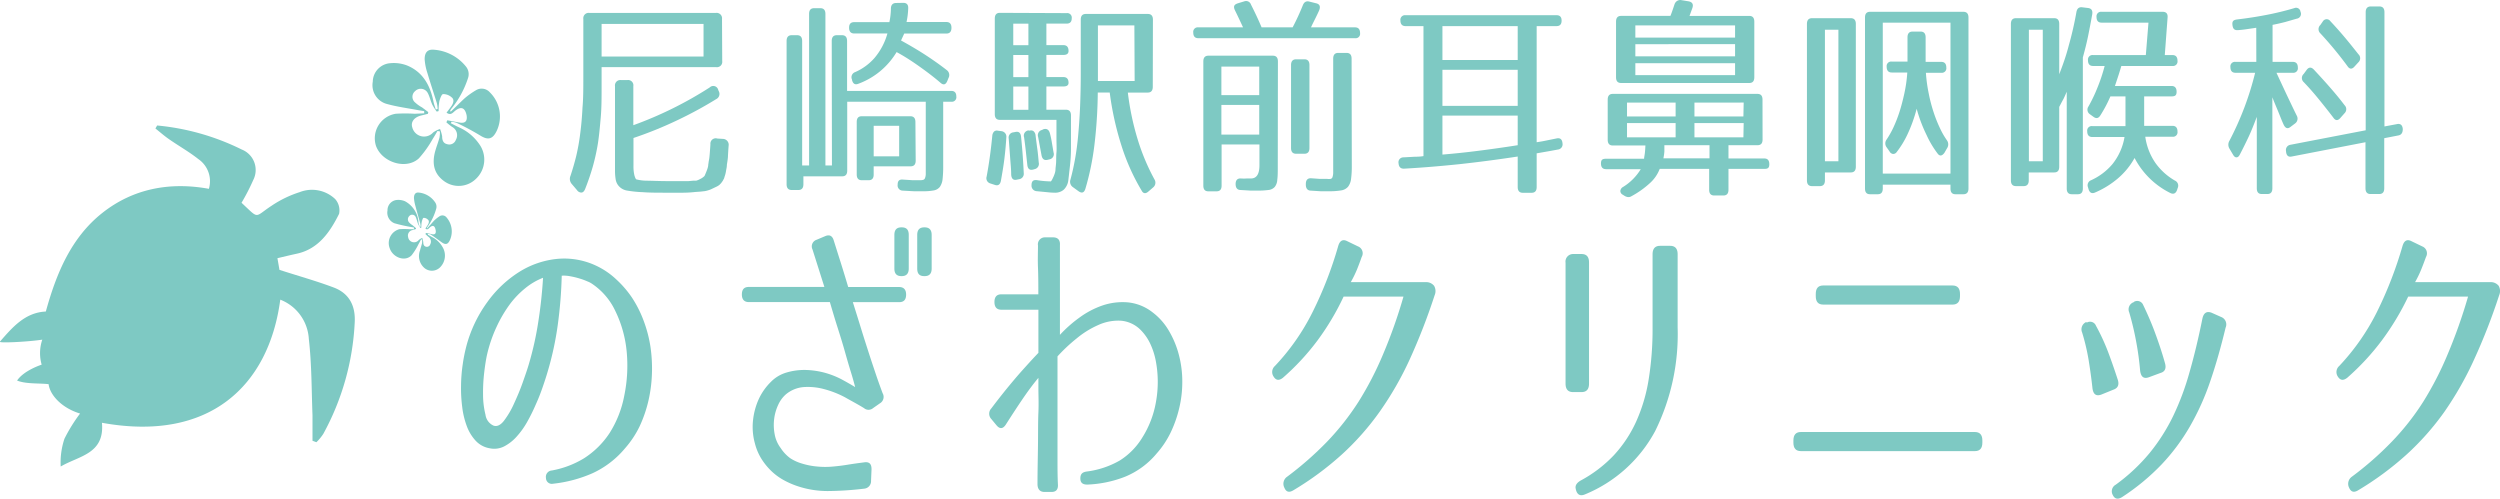 <svg xmlns="http://www.w3.org/2000/svg" viewBox="0 0 360 71.81"><defs><style>.cls-1{fill:#7ec9c3;}</style></defs><title>h1</title><g id="レイヤー_2" data-name="レイヤー 2"><g id="レイヤー_1-2" data-name="レイヤー 1"><path class="cls-1" d="M28.55,22.9C27.2,21.83,25.7,21,24.28,20c-.66-.46-1.27-1-1.9-1.5l.25-.43a34.69,34.69,0,0,1,12.18,3.46,3.17,3.17,0,0,1,1.65,4.41,30.45,30.45,0,0,1-1.68,3.26c2.63,2.44,1.76,2.1,4.37.4a15.8,15.8,0,0,1,4-1.93,4.84,4.84,0,0,1,5.12,1,2.46,2.46,0,0,1,.56,2.12c-1.33,2.67-3,5.07-6.08,5.74-.92.2-1.83.42-2.8.65.14.8.25,1.42.29,1.68,2.79.9,5.35,1.61,7.84,2.55,2.15.82,3.13,2.55,3,5a37.07,37.07,0,0,1-4.52,16.06,6.88,6.88,0,0,1-1,1.21L45,63.47c0-1.22,0-2.45,0-3.67-.14-3.67-.11-7.35-.53-11a6.46,6.46,0,0,0-4.11-5.65C38.71,55.63,30.08,63.69,14.68,60.88c.41,4.51-3.32,4.75-5.94,6.3a10.86,10.86,0,0,1,.54-4,23.26,23.26,0,0,1,2.25-3.63C8.9,58.76,7.19,56.89,7,55.32c-1.35-.16-3.25,0-4.54-.52C3.45,53.32,6,52.51,6,52.51a6,6,0,0,1,.09-3.6c-2,.31-6.08.51-6.12.31C1.81,47.11,3.61,45,6.6,44.86c1.52-5.52,3.66-10.64,8.1-14.17s9.75-4.53,15.38-3.5A3.86,3.86,0,0,0,28.55,22.9Z"/><path class="cls-1" d="M59.6,32.76l-.39-.07a22.07,22.07,0,0,1-2.41-.54,1.64,1.64,0,0,1-1-1.83,1.48,1.48,0,0,1,1.29-1.52,2.45,2.45,0,0,1,1.23.18,3.71,3.71,0,0,1,1.94,3c0,.22.11.43.17.65l.14,0a3.7,3.7,0,0,0-.06-.48c-.23-.83-.47-1.66-.69-2.49a5.58,5.58,0,0,1-.21-1.14c0-.55.23-.84.69-.79a3.21,3.21,0,0,1,2.34,1.38,1.1,1.1,0,0,1,.16,1,8.21,8.21,0,0,1-1.23,2.54l-.09.14,0,.12c.37-.38.69-.77,1-1.11a5.16,5.16,0,0,1,.82-.66.75.75,0,0,1,1,.17,3.06,3.06,0,0,1,.52,3.19c-.31.72-.65.79-1.23.38S62.54,34.1,62,33.76a1.51,1.51,0,0,0-.38-.08l0,.12.56.32a3.61,3.61,0,0,1,1.52,1.41,2.38,2.38,0,0,1-.24,2.87,1.67,1.67,0,0,1-2.37.17,2.27,2.27,0,0,1-.61-2.5c.09-.36.21-.71.3-1.07a3,3,0,0,0,0-.52l-.15,0c-.12.22-.22.44-.35.65a9.09,9.09,0,0,1-1,1.62c-.94,1-2.71.34-3.16-1A2.07,2.07,0,0,1,57.52,33a10.57,10.57,0,0,1,1.38,0l.7,0Zm.3.09,0,.13-.49.15a.8.8,0,0,0-.64,1,.86.86,0,0,0,1.54.42,2.18,2.18,0,0,1,.49-.29,3.2,3.2,0,0,1,.15.61c0,.31.08.57.37.65a.51.51,0,0,0,.64-.35.83.83,0,0,0-.28-1.08c-.14-.11-.27-.25-.41-.37l.06-.18.91.19c.42.08.58-.13.49-.61-.12-.63-.4-.75-.85-.36-.17.15-.32.41-.62.15.13-.21.26-.39.37-.58s.22-.5,0-.69a.87.87,0,0,0-.63-.27c-.11,0-.22.37-.27.6a4.36,4.36,0,0,0-.06.81l-.14.05a4.48,4.48,0,0,1-.32-.56c-.13-.32-.19-.67-.34-1a.55.55,0,0,0-.93-.16.66.66,0,0,0,0,.95,2.44,2.44,0,0,0,.5.4Z"/><path class="cls-1" d="M61.08,16l-.77-.12c-1.57-.3-3.17-.5-4.71-.94a2.8,2.8,0,0,1-1.92-3.18,2.71,2.71,0,0,1,2.53-2.66,5.33,5.33,0,0,1,2.41.33c2.24.92,3.33,2.83,3.8,5.21.08.38.22.75.33,1.12l.27-.06a4.71,4.71,0,0,0-.11-.84c-.45-1.45-.93-2.88-1.36-4.33a8.08,8.08,0,0,1-.4-2c0-1,.44-1.45,1.34-1.37a6.54,6.54,0,0,1,4.59,2.4,1.74,1.74,0,0,1,.31,1.7A13.59,13.59,0,0,1,65,15.65l-.17.24s0,0,.06.21c.71-.67,1.36-1.34,2-1.93A11.25,11.25,0,0,1,68.53,13a1.57,1.57,0,0,1,2,.29,4.87,4.87,0,0,1,1,5.55c-.6,1.25-1.28,1.37-2.4.66a38.15,38.15,0,0,0-3.4-1.82,2.62,2.62,0,0,0-.75-.14c0,.07,0,.14-.07.2.37.19.73.39,1.1.56a7,7,0,0,1,3,2.45,3.8,3.8,0,0,1-.47,5,3.55,3.55,0,0,1-4.65.29c-1.34-1-1.75-2.42-1.2-4.34.18-.63.42-1.24.59-1.87a4.44,4.44,0,0,0,.07-.9L63,18.86c-.23.38-.44.77-.68,1.13a15.32,15.32,0,0,1-2,2.81C58.5,24.49,55,23.4,54.14,21A3.58,3.58,0,0,1,57,16.38a22.09,22.09,0,0,1,2.7,0l1.39-.06C61.08,16.17,61.08,16.06,61.08,16Zm.59.14-.05.25-1,.25c-1,.25-1.5.95-1.25,1.71a1.75,1.75,0,0,0,3,.73,3.31,3.31,0,0,1,1-.5,5.69,5.69,0,0,1,.3,1.05c0,.54.14,1,.72,1.13a1,1,0,0,0,1.25-.61,1.36,1.36,0,0,0-.54-1.88,10.16,10.16,0,0,1-.82-.65l.13-.3c.59.11,1.18.23,1.78.33.81.14,1.14-.22,1-1.06-.24-1.1-.79-1.31-1.66-.63-.33.27-.63.71-1.23.26.27-.35.52-.67.74-1s.43-.87,0-1.2a1.81,1.81,0,0,0-1.23-.47c-.22,0-.44.65-.54,1A8.25,8.25,0,0,0,63.16,16l-.27.07a6.77,6.77,0,0,1-.64-1c-.25-.54-.37-1.15-.65-1.67a1.14,1.14,0,0,0-1.82-.28,1.06,1.06,0,0,0,0,1.64,5,5,0,0,0,1,.71Z"/><path class="cls-1" d="M119.77,5.91c0-.56.24-.84.73-.84h.75c.49,0,.73.28.73.84v7.18h15c.49,0,.73.27.73.81a.65.65,0,0,1-.73.75h-1.16v9.24a16.2,16.2,0,0,1-.09,1.92,2.4,2.4,0,0,1-.39,1.1,1.42,1.42,0,0,1-.88.51,8,8,0,0,1-1.55.12l-1.31,0-1.61-.09a.74.74,0,0,1-.73-.84c0-.55.22-.8.76-.75l1.4.09,1.08,0a1.58,1.58,0,0,0,.43-.05.39.39,0,0,0,.26-.23,1.64,1.64,0,0,0,.12-.58c0-.26,0-.64,0-1.13V14.65H122v9.92c0,.55-.24.82-.73.82h-5.58v1.14c0,.55-.24.83-.73.83H114c-.48,0-.73-.28-.73-.83V5.9c0-.55.25-.83.73-.83h.79q.72,0,.72.84V23.83h1V2c0-.55.24-.82.73-.82h.89c.48,0,.73.27.73.82V23.83h.94ZM130.08.41c.5,0,.74.28.7.83a10.83,10.83,0,0,1-.24,1.93h5.74c.49,0,.73.28.73.83V4c0,.55-.24.83-.73.83h-6.07l-.46,1c1.35.74,2.58,1.47,3.69,2.2s2.07,1.42,2.9,2.07a.88.88,0,0,1,.24,1.14l-.16.4c-.23.57-.57.66-1,.27-1-.86-2.07-1.66-3.13-2.41s-2.12-1.43-3.18-2a10.74,10.74,0,0,1-5.53,4.57c-.45.17-.75,0-.89-.55l0-.06a.78.78,0,0,1,.46-1.08,7.93,7.93,0,0,0,2.75-2,9.33,9.33,0,0,0,1.89-3.56H123c-.48,0-.73-.28-.73-.83s.25-.8.73-.8h5.07a10,10,0,0,0,.22-1.93c0-.55.27-.83.76-.83Zm1.78,22.71c0,.56-.24.83-.73.83h-5.32v1.19q0,.81-.72.81h-1c-.48,0-.72-.28-.72-.83V17.56c0-.55.24-.82.72-.82h7c.49,0,.73.28.73.83Zm-2.38-5h-3.67v4.39h3.67Z"/><path class="cls-1" d="M144.23,18.89a.8.8,0,0,1,.68.92c-.06,1-.15,2-.28,3.07s-.31,2.08-.5,3.16c-.11.55-.41.75-.89.58l-.65-.21a.78.78,0,0,1-.51-1q.51-2.76.81-5.86a1,1,0,0,1,.25-.6.6.6,0,0,1,.55-.13Zm9.37-17a.65.65,0,0,1,.73.74c0,.51-.25.77-.73.77h-2.92v3.1h2.46c.48,0,.73.28.73.84,0,.38-.25.57-.73.57h-2.46v3.19h2.46c.48,0,.73.28.73.83,0,.35-.25.52-.73.52h-2.46v3.35h2.81c.49,0,.73.27.73.83v.7c0,1.52,0,2.84,0,4s-.09,2.08-.18,2.86-.14,1.3-.2,1.76a2.22,2.22,0,0,1-.47,1.15,1.43,1.43,0,0,1-.51.43,1.9,1.9,0,0,1-.92.22,10.23,10.23,0,0,1-1.11-.07l-1.56-.15a.79.79,0,0,1-.73-.86c0-.55.22-.8.78-.73a13.14,13.14,0,0,0,2,.18s.06-.05.12-.15.13-.23.2-.39a3.86,3.86,0,0,0,.22-.53,2.25,2.25,0,0,0,.13-.59c0-.28.07-.64.09-1.07s0-.91.05-1.44,0-1.19,0-2V17.26h-8.15c-.49,0-.73-.28-.73-.83V2.68c0-.55.24-.83.73-.83ZM146.23,19c.49-.1.76.14.81.74.09.92.17,1.8.23,2.65s.11,1.69.15,2.53a.79.79,0,0,1-.68.89l-.35.07c-.48.1-.74-.15-.78-.74,0-.78-.09-1.59-.15-2.44s-.13-1.76-.2-2.72a.75.75,0,0,1,.65-.92Zm1.86-15.59h-2.18v3.1h2.18Zm0,4.51h-2.18v3.19h2.18Zm0,4.54h-2.18v3.35h2.18Zm.19,6.35a.59.59,0,0,1,.57.1.9.9,0,0,1,.27.58c.09.7.17,1.37.26,2s.14,1.29.2,1.92a.78.78,0,0,1-.6.95l-.21.06c-.51.13-.78-.11-.84-.7s-.14-1.28-.21-1.94-.16-1.31-.25-2a.76.76,0,0,1,.6-1Zm2-.21c.46-.12.77.08.91.61s.23,1,.31,1.51l.21,1.23a.76.76,0,0,1-.6,1l-.24.06c-.49.12-.78-.09-.89-.65l-.49-2.64a.77.77,0,0,1,.54-1ZM166,12.5c0,.56-.25.83-.73.83h-2.86a38.75,38.75,0,0,0,1.43,6.79,30.79,30.79,0,0,0,2.4,5.71.88.88,0,0,1-.19,1.16l-.67.58c-.42.37-.76.32-1-.15A30.38,30.38,0,0,1,161.5,21a42.92,42.92,0,0,1-1.7-7.68h-1.72a68.08,68.08,0,0,1-.49,7.61,38.33,38.33,0,0,1-1.29,6.24c-.18.59-.51.71-1,.36l-.8-.58a.94.94,0,0,1-.36-1.07c.26-.94.48-1.94.67-3s.34-2.2.45-3.43.21-2.59.27-4.06.1-3.07.1-4.83V2.83c0-.55.24-.82.73-.82h8.93c.48,0,.73.27.73.82Zm-2.65-8.84H158.1v8h5.29Z"/><path class="cls-1" d="M179.19.19a.74.74,0,0,1,.95.47c.59,1.16,1.1,2.26,1.53,3.28h4.47A34.32,34.32,0,0,0,187.6.78c.18-.47.48-.66.91-.56l1,.25c.54.12.68.48.43,1.07-.16.35-.34.73-.54,1.13s-.41.82-.62,1.27h6.34c.49,0,.73.28.73.83a.64.64,0,0,1-.73.73H172.56c-.49,0-.73-.27-.73-.82a.65.65,0,0,1,.73-.74H179c-.44-.94-.81-1.74-1.14-2.4s-.11-.9.41-1.07ZM184,23.92c0,.82,0,1.47-.07,1.94a1.81,1.81,0,0,1-.36,1.05,1.39,1.39,0,0,1-.92.45,12.67,12.67,0,0,1-1.72.09l-.77,0-1.5-.09c-.49,0-.73-.31-.73-.86s.26-.84.78-.8a5.54,5.54,0,0,0,.83,0l.59,0c.82,0,1.23-.63,1.23-1.9v-3h-5.45v5.93c0,.55-.24.82-.73.82H174c-.48,0-.72-.27-.72-.82V8.85c0-.55.24-.83.73-.83h9.28c.49,0,.73.28.73.83ZM181.33,9.59h-5.45V13.7h5.45Zm0,5.52h-5.45v4.27h5.45Zm7.23,6.2c0,.56-.24.83-.73.83h-1.19c-.48,0-.73-.27-.73-.83V9.37c0-.55.25-.83.73-.83h1.19c.49,0,.73.28.73.83Zm6.1,2.58a13.37,13.37,0,0,1-.11,1.9,2.26,2.26,0,0,1-.44,1.11,1.63,1.63,0,0,1-1,.52,10.21,10.21,0,0,1-1.76.12l-1.18,0-1.41-.09c-.48,0-.72-.33-.72-.86V26.5c0-.57.25-.85.75-.83l1.27.09,1.05,0a2.17,2.17,0,0,0,.5,0,.39.39,0,0,0,.26-.23,2.14,2.14,0,0,0,.11-.6c0-.28,0-.66,0-1.15V8.45c0-.55.24-.83.72-.83h1.21c.48,0,.72.28.72.83Z"/><path class="cls-1" d="M224.14,2.19c.49,0,.73.26.73.78s-.24.79-.73.79h-2.86V20.48c.41-.06.85-.13,1.31-.23l1.58-.32c.5-.1.78.13.83.71a.75.75,0,0,1-.64.89l-1.25.23-1.83.32v4.85c0,.55-.24.83-.73.83h-1.27c-.48,0-.73-.28-.73-.83V22.54q-4.4.67-8.48,1.11c-2.73.28-5.37.5-7.92.64-.47,0-.72-.25-.76-.8a.7.7,0,0,1,.7-.83l1.66-.09q.72,0,1.23-.09V3.76h-2.59c-.48,0-.73-.28-.73-.82a.66.66,0,0,1,.73-.75Zm-5.59,1.57H207.71V8.64h10.84Zm0,6.29H207.71v5.19h10.84ZM207.71,22.26c1.69-.14,3.43-.32,5.22-.55s3.66-.49,5.62-.8V16.65H207.71Z"/><path class="cls-1" d="M253.81,20.08c0,.56-.24.83-.73.83H248.9v1.91h5.16c.48,0,.72.27.72.83s-.24.67-.72.67H248.9v3c0,.55-.24.83-.73.83h-1.32c-.49,0-.73-.28-.73-.83v-3H239a5.32,5.32,0,0,1-1.36,2,13.1,13.1,0,0,1-2.72,1.94.8.8,0,0,1-.5.12,1.34,1.34,0,0,1-.49-.18l-.25-.16a.61.61,0,0,1-.35-.56.75.75,0,0,1,.41-.57,7.69,7.69,0,0,0,2.53-2.55h-5c-.49,0-.73-.28-.73-.83s.24-.67.73-.67h5.48c0-.21.07-.48.11-.82s.06-.7.08-1.09h-4.7c-.48,0-.73-.27-.73-.83V14.35c0-.56.25-.83.73-.83h20.83c.49,0,.73.27.73.83ZM243.15.19q.84.16.54,1l-.4,1.1h8.61c.48,0,.72.28.72.83v8c0,.56-.24.83-.72.83H233.44c-.49,0-.73-.27-.73-.83v-8c0-.55.24-.83.73-.83h7.1c.07-.16.15-.38.25-.66s.21-.61.34-1S241.58,0,242,0Zm-1.86,14.58h-7v2h7Zm0,2.95h-7v2.06h7Zm8.56-14.06H235.49V5.41h14.36Zm0,2.7H235.49V8.11h14.36Zm0,2.74H235.49v1.72h14.36ZM239.67,20.91c0,.31,0,.61,0,.89a7.67,7.67,0,0,1-.14,1h6.64V20.91Zm11.42-6.14H244v2h7.05Zm0,2.95H244v2.06h7.05Z"/><path class="cls-1" d="M267.24,24c0,.56-.24.83-.73.83h-3.72v1.14c0,.55-.25.83-.73.83h-1.13c-.49,0-.73-.28-.73-.83V3.45c0-.55.24-.83.73-.83h5.58c.49,0,.73.28.73.83ZM264.73,4.28h-1.94V23.22h1.94Zm18.73,22.86c0,.56-.25.83-.73.83h-1.14c-.48,0-.72-.27-.72-.83v-.55h-9.75v.55c0,.56-.24.83-.72.83h-1.11c-.49,0-.73-.27-.73-.83V2.53c0-.56.24-.83.73-.83h13.44c.48,0,.73.27.73.83ZM280.87,3.26h-9.75V25h9.75Zm-1.33,5.65c.49,0,.73.28.73.83a.65.65,0,0,1-.73.74h-2.21a21.9,21.9,0,0,0,.41,3,21.8,21.8,0,0,0,.71,2.71,19,19,0,0,0,.91,2.28,11.38,11.38,0,0,0,1,1.74,1,1,0,0,1,0,1.16L280,22c-.36.49-.7.52-1,.09a13.91,13.91,0,0,1-1.57-2.64A21,21,0,0,1,276,15.66a20.8,20.8,0,0,1-1.33,3.7,13.42,13.42,0,0,1-1.55,2.54.61.61,0,0,1-.53.27.68.68,0,0,1-.5-.37l-.41-.58a.93.93,0,0,1,0-1.14,12.89,12.89,0,0,0,.95-1.68,19.55,19.55,0,0,0,.89-2.27c.27-.84.5-1.74.71-2.69a20.09,20.09,0,0,0,.42-3h-2.24c-.48,0-.73-.28-.73-.83a.65.65,0,0,1,.73-.74h2.27V5.38c0-.55.24-.83.73-.83h1.16c.48,0,.72.28.72.83V8.91Z"/><path class="cls-1" d="M300.66,1.15c.51.06.71.36.62.92-.18,1-.38,2.07-.59,3.1s-.47,2.05-.76,3.1V27.14c0,.56-.24.83-.72.83h-.87c-.48,0-.73-.27-.73-.83V13.21c-.23.53-.43,1-.6,1.27l-.48.91V24c0,.56-.24.83-.72.83h-3.67v1.14c0,.55-.25.83-.73.83H290.3c-.49,0-.73-.28-.73-.83V3.45c0-.55.24-.83.73-.83h5.51c.48,0,.72.28.72.83v7.24c.51-1.31,1-2.68,1.37-4.13A48.27,48.27,0,0,0,299,1.76c.09-.53.37-.77.84-.71Zm-6.5,3.13h-2V23.22h2Zm18.67,3.65c.49,0,.73.28.73.83a.65.65,0,0,1-.73.74h-7.36c-.09.32-.21.72-.36,1.19s-.33,1-.56,1.69h8.15c.48,0,.73.28.73.83s-.25.67-.73.67h-3.94v4.24h4.07c.49,0,.73.28.73.83a.65.65,0,0,1-.73.74h-3.91a8.75,8.75,0,0,0,1.5,3.83A8.89,8.89,0,0,0,313.18,26a.8.8,0,0,1,.41,1.07l-.08.25c-.18.53-.5.69-.95.49a11.6,11.6,0,0,1-5.18-5.06A10.57,10.57,0,0,1,305,25.67a12.84,12.84,0,0,1-3.33,2.06c-.47.2-.77,0-.92-.49l-.08-.28a.77.77,0,0,1,.43-1,8.72,8.72,0,0,0,3.11-2.35,8.45,8.45,0,0,0,1.72-3.88h-4.64c-.48,0-.73-.28-.73-.83a.65.65,0,0,1,.73-.74h4.78V13.88H303.9a19.74,19.74,0,0,1-1.43,2.71c-.27.45-.6.53-1,.24l-.51-.37a.79.79,0,0,1-.22-1.13A21.52,21.52,0,0,0,302,12.7a24.47,24.47,0,0,0,1.07-3.2h-1.67c-.49,0-.73-.28-.73-.83a.65.65,0,0,1,.73-.74H309l.38-4.67h-6.75c-.48,0-.73-.27-.73-.82a.65.65,0,0,1,.73-.74h8.8c.52,0,.76.29.7.86l-.4,5.37Z"/><path class="cls-1" d="M324.9,4l-1.16.17c-.43.07-.92.13-1.46.17s-.75-.2-.81-.77.19-.7.68-.77c1.38-.16,2.75-.37,4.1-.63a41.79,41.79,0,0,0,4.13-1,.64.64,0,0,1,.89.52.7.7,0,0,1-.54,1l-1.67.48c-.58.15-1.18.29-1.81.41V8.91h2.91c.49,0,.73.28.73.83a.65.65,0,0,1-.73.74h-2.35c.6,1.29,1.14,2.46,1.64,3.51s.92,1.94,1.28,2.66a.86.86,0,0,1-.24,1.13l-.65.49c-.41.33-.74.22-1-.33s-.55-1.33-.83-2-.54-1.28-.79-1.93v13.1c0,.56-.24.83-.73.83h-.78c-.49,0-.73-.27-.73-.83V16.83c-.38,1-.77,2-1.16,2.83s-.82,1.71-1.27,2.57c-.14.29-.31.43-.5.43s-.35-.13-.5-.4l-.51-.86a1.09,1.09,0,0,1,0-1.13,44.62,44.62,0,0,0,2.15-4.79,43.79,43.79,0,0,0,1.55-5h-2.83c-.49,0-.73-.28-.73-.83a.65.65,0,0,1,.73-.74h3Zm20.27,13.87c.5-.1.78.14.83.71v0c0,.53-.2.84-.62.92l-2.05.4v7.21c0,.56-.24.83-.73.83h-1.24c-.48,0-.73-.27-.73-.83V20.48L330,22.54c-.48.1-.75-.13-.81-.71v-.06a.76.76,0,0,1,.62-.92l10.85-2.09v-17c0-.55.25-.83.73-.83h1.24c.49,0,.73.28.73.83V18.21Zm-13-7.82q.48-.62,1.05,0c.86.92,1.66,1.8,2.39,2.64s1.4,1.65,2,2.45a.81.81,0,0,1,0,1.17L337,17q-.54.61-1-.06c-.7-.92-1.41-1.81-2.11-2.67s-1.42-1.68-2.16-2.45a.79.79,0,0,1,0-1.17Zm2.34-7a.64.64,0,0,1,1.06,0c.81.86,1.54,1.69,2.2,2.48s1.27,1.56,1.84,2.28a.79.79,0,0,1,0,1.16l-.57.62c-.36.41-.7.39-1-.06a53.79,53.79,0,0,0-3.91-4.73.82.82,0,0,1,0-1.2Z"/><path class="cls-1" d="M90,64.56a13.32,13.32,0,0,1-4.71,3.6,19.25,19.25,0,0,1-5.67,1.5.84.84,0,0,1-1-.82.92.92,0,0,1,.85-1.09A13.61,13.61,0,0,0,84.09,66a12.38,12.38,0,0,0,3.69-3.64A15.37,15.37,0,0,0,89.89,57a21.41,21.41,0,0,0,.35-6.39,16.9,16.9,0,0,0-1.63-5.82,9.62,9.62,0,0,0-3.47-4,3.46,3.46,0,0,0-.58-.28,8.82,8.82,0,0,0-1.09-.4,10.61,10.61,0,0,0-1.32-.32,4.67,4.67,0,0,0-1.26-.09,64,64,0,0,1-.56,7,45,45,0,0,1-1.48,6.86c-.18.62-.41,1.33-.69,2.14s-.6,1.66-1,2.53a25.83,25.83,0,0,1-1.25,2.53,11.61,11.61,0,0,1-1.53,2.13,6.28,6.28,0,0,1-1.8,1.4,3.12,3.12,0,0,1-2.07.26,3.54,3.54,0,0,1-2-1.07,6.31,6.31,0,0,1-1.28-2.09,11.83,11.83,0,0,1-.67-2.77,21,21,0,0,1-.17-3.07,22.66,22.66,0,0,1,.23-3,23.3,23.3,0,0,1,.52-2.64,19,19,0,0,1,3-6.36,16.47,16.47,0,0,1,4.64-4.4,12.57,12.57,0,0,1,5.56-1.88,10.81,10.81,0,0,1,5.79,1.13,11.11,11.11,0,0,1,2.64,1.86A14.83,14.83,0,0,1,91,42.85a16.46,16.46,0,0,1,1.67,3.3,18.7,18.7,0,0,1,1,3.81,21.65,21.65,0,0,1,.21,3.82,20.41,20.41,0,0,1-.5,3.9,18.8,18.8,0,0,1-1.26,3.68A13.8,13.8,0,0,1,90,64.56ZM70.15,51q-.23,1-.42,2.61a25,25,0,0,0-.17,3.23,12,12,0,0,0,.35,2.88,2,2,0,0,0,1.16,1.57c.49.17,1-.06,1.5-.7A12.37,12.37,0,0,0,74,58.16c.46-1,.89-2,1.27-3.08s.68-1.94.88-2.63a45.55,45.55,0,0,0,1.36-6.09Q78,43.26,78.2,40a9.44,9.44,0,0,0-2.51,1.46,12.8,12.8,0,0,0-2.3,2.39,18.92,18.92,0,0,0-1.89,3.23A20.16,20.16,0,0,0,70.15,51Z"/><path class="cls-1" d="M129.48,41.33c.64,0,1,.36,1,1.09v0c0,.73-.32,1.09-1,1.09h-6.67c.38,1.22.77,2.45,1.15,3.69s.76,2.42,1.13,3.57.73,2.22,1.07,3.23.66,1.88.94,2.63a1.06,1.06,0,0,1-.38,1.44l-1,.7a1,1,0,0,1-1.3,0c-.84-.52-1.76-1-2.76-1.57a14,14,0,0,0-3-1.17,8.94,8.94,0,0,0-2.93-.29,4.55,4.55,0,0,0-2.59,1.07,4.49,4.49,0,0,0-1.09,1.51,6.73,6.73,0,0,0-.57,2,7.08,7.08,0,0,0,.07,2.2,4.65,4.65,0,0,0,.87,2A5.51,5.51,0,0,0,113.82,66a6.33,6.33,0,0,0,1.63.74,10.36,10.36,0,0,0,2.23.44,11.89,11.89,0,0,0,2.3,0c.66-.06,1.35-.14,2.07-.26s1.53-.23,2.45-.35c.71-.08,1,.26,1,1l-.07,1.66a1.08,1.08,0,0,1-.92,1.13,46.91,46.91,0,0,1-5.31.35,13.64,13.64,0,0,1-4.46-.74,11.85,11.85,0,0,1-1.84-.81,8.58,8.58,0,0,1-1.73-1.24,9.35,9.35,0,0,1-1.46-1.75,7.82,7.82,0,0,1-1-2.31,8.8,8.8,0,0,1-.27-3.37,9.86,9.86,0,0,1,.84-3.06A8.44,8.44,0,0,1,111,55a5.16,5.16,0,0,1,2.24-1.35,9,9,0,0,1,2.93-.37,11.75,11.75,0,0,1,2.65.41,12.17,12.17,0,0,1,2.32.91q1.06.57,2,1.14c-.13-.52-.32-1.22-.59-2.09s-.56-1.86-.88-3-.67-2.27-1.06-3.49-.75-2.44-1.11-3.66H107.83c-.64,0-1-.36-1-1.09v0c0-.73.32-1.09,1-1.09h10.88L117,35.92a1,1,0,0,1,.58-1.39l1.26-.53q.93-.39,1.23.66c.23.73.52,1.66.88,2.79s.76,2.43,1.19,3.88Zm1.38-2.66c0,.73-.35,1.09-1,1.09h-.07c-.67,0-1-.36-1-1.09V33.83c0-.73.33-1.09,1-1.09h.07c.69,0,1,.36,1,1.09Zm3.3,0c0,.73-.34,1.09-1,1.09h-.08c-.69,0-1-.36-1-1.09V33.83c0-.73.34-1.09,1-1.09h.08c.66,0,1,.36,1,1.09Z"/><path class="cls-1" d="M152.63,35.31c0,1,0,2.27,0,3.66s0,2.74,0,4,0,2.43,0,3.42,0,1.6,0,1.83a18.46,18.46,0,0,1,2.8-2.48A12.53,12.53,0,0,1,158.72,44a9,9,0,0,1,3.68-.46A6.84,6.84,0,0,1,166,45a8.94,8.94,0,0,1,2.3,2.6,13.39,13.39,0,0,1,1.46,3.51,15,15,0,0,1,.49,3.83,16.16,16.16,0,0,1-.44,3.82,17.19,17.19,0,0,1-1.24,3.53,13.21,13.21,0,0,1-2,3,11.69,11.69,0,0,1-4.54,3.35,16.59,16.59,0,0,1-5.46,1.14c-.64,0-1-.24-1-.88s.28-.91.92-1a12.7,12.7,0,0,0,4.76-1.59,10.07,10.07,0,0,0,3.21-3.25,14.13,14.13,0,0,0,2-5.19,16.11,16.11,0,0,0,0-5.75,10.36,10.36,0,0,0-.79-2.55,7.14,7.14,0,0,0-1.36-2,4.52,4.52,0,0,0-2.93-1.39,6.91,6.91,0,0,0-3.2.61,13.17,13.17,0,0,0-3.14,1.94,23.71,23.71,0,0,0-2.76,2.59v1c0,.61,0,1.4,0,2.37s0,2.09,0,3.34,0,2.54,0,3.88,0,2.69,0,4,0,2.65.06,3.84c.05.73-.26,1.09-.92,1.09H150.4c-.63,0-1-.38-1-1.13,0-2,.05-3.85.07-5.61s0-3.32.06-4.7,0-2.52,0-3.4V54.41c-.84,1-1.62,2.08-2.32,3.11s-1.49,2.24-2.36,3.6q-.64,1-1.38.09l-.72-.87a1.11,1.11,0,0,1,0-1.53c.61-.81,1.2-1.57,1.76-2.27s1.11-1.36,1.65-2,1.08-1.24,1.63-1.85,1.13-1.24,1.74-1.88c0-.14,0-.8,0-2s0-2.58,0-4.21H144.2q-1,0-1-1.11t1-1.11h5.32c0-1.3,0-2.57-.05-3.82s0-2.31,0-3.21a1,1,0,0,1,.92-1.17h1.34C152.37,34.22,152.68,34.59,152.63,35.31Z"/><path class="cls-1" d="M206.51,41.16a1.51,1.51,0,0,1,.08,1.35A88,88,0,0,1,203,51.75a46.84,46.84,0,0,1-4.33,7.54,38.28,38.28,0,0,1-5.46,6.17,43.6,43.6,0,0,1-7,5.16q-.89.52-1.26-.39a1.23,1.23,0,0,1,.38-1.57,47.78,47.78,0,0,0,5.79-5.08,37.31,37.31,0,0,0,4.52-5.75A47.11,47.11,0,0,0,199.17,51a72.14,72.14,0,0,0,2.93-8.29h-8.62A37.09,37.09,0,0,1,189.74,49a34.58,34.58,0,0,1-5,5.4c-.56.44-1,.38-1.34-.17a1.16,1.16,0,0,1,.19-1.53,32.07,32.07,0,0,0,5.44-7.8,55.35,55.35,0,0,0,3.68-9.5c.23-.76.67-1,1.31-.66l1.53.74a1.06,1.06,0,0,1,.53,1.53c-.22.64-.45,1.24-.68,1.81a15.79,15.79,0,0,1-.89,1.81h10.81A1.44,1.44,0,0,1,206.51,41.16Z"/><path class="cls-1" d="M227.74,36.58c.72,0,1.08.4,1.08,1.22V55.24c0,.81-.36,1.22-1.08,1.22h-1.22c-.72,0-1.08-.41-1.08-1.22V37.84a1.09,1.09,0,0,1,1.08-1.26Zm13.84,10.59a31.47,31.47,0,0,1-3.24,14.91,20.15,20.15,0,0,1-10.1,9.11c-.74.32-1.19,0-1.34-.83-.1-.43.14-.83.73-1.17a18.87,18.87,0,0,0,4.75-3.62,18.21,18.21,0,0,0,3.2-4.8,24,24,0,0,0,1.82-6.08,45.39,45.39,0,0,0,.57-7.52V36.62c0-.81.36-1.22,1.08-1.22h1.45c.72,0,1.08.41,1.08,1.22Z"/><path class="cls-1" d="M284.39,62.21c.71,0,1.07.41,1.07,1.22v.31c0,.81-.36,1.22-1.07,1.22H259.32c-.71,0-1.07-.41-1.07-1.22v-.31c0-.81.36-1.22,1.07-1.22Zm-3.22-21.1c.71,0,1.07.41,1.07,1.22v.31c0,.81-.36,1.22-1.07,1.22H262.54c-.72,0-1.07-.41-1.07-1.22v-.31c0-.81.35-1.22,1.07-1.22Z"/><path class="cls-1" d="M300.48,46.47a.91.91,0,0,1,1.34.44,29.6,29.6,0,0,1,1.71,3.68c.47,1.24.94,2.58,1.4,4,.28.79.07,1.3-.62,1.53l-1.72.7c-.72.26-1.14,0-1.27-.87-.15-1.4-.34-2.75-.55-4.06a30.66,30.66,0,0,0-.94-4,1.15,1.15,0,0,1,.61-1.53Zm19.35-.83a1.14,1.14,0,0,1,.66,1.53c-.67,2.79-1.4,5.36-2.21,7.72a36.46,36.46,0,0,1-2.93,6.51,29,29,0,0,1-4.1,5.5,32,32,0,0,1-5.67,4.68c-.61.38-1.06.28-1.34-.3a1.08,1.08,0,0,1,.42-1.48,26.54,26.54,0,0,0,4.88-4.56,27.13,27.13,0,0,0,3.38-5.3,38,38,0,0,0,2.37-6.34q1-3.47,1.86-7.74c.18-.81.62-1.09,1.31-.83ZM307.3,43.46a.92.92,0,0,1,1.31.44c.63,1.31,1.2,2.62,1.68,3.92s1,2.79,1.46,4.45c.23.79,0,1.26-.65,1.44l-1.65.61c-.72.26-1.14,0-1.27-.92a42.11,42.11,0,0,0-.57-4.2,41.58,41.58,0,0,0-1-4.21,1.09,1.09,0,0,1,.66-1.48Z"/><path class="cls-1" d="M359.81,41.16a1.51,1.51,0,0,1,.07,1.35,85.87,85.87,0,0,1-3.6,9.24A47.61,47.61,0,0,1,352,59.29a38.28,38.28,0,0,1-5.46,6.17,44,44,0,0,1-7,5.16c-.59.35-1,.22-1.27-.39a1.25,1.25,0,0,1,.38-1.57,46.31,46.31,0,0,0,5.79-5.08,36.13,36.13,0,0,0,4.52-5.75A47.14,47.14,0,0,0,352.47,51a74.09,74.09,0,0,0,2.93-8.29h-8.62A37.77,37.77,0,0,1,343,49a35.08,35.08,0,0,1-5,5.4c-.57.44-1,.38-1.35-.17a1.16,1.16,0,0,1,.2-1.53,32.34,32.34,0,0,0,5.44-7.8,57,57,0,0,0,3.68-9.5c.23-.76.66-1,1.3-.66l1.53.74a1.07,1.07,0,0,1,.54,1.53c-.23.64-.46,1.24-.69,1.81a15.63,15.63,0,0,1-.88,1.81h10.81A1.45,1.45,0,0,1,359.81,41.16Z"/><path class="cls-1" d="M104,8.8a.77.77,0,0,1-.87.87H86.63V12.5c0,1.57,0,3-.12,4.37s-.23,2.59-.41,3.78A30.3,30.3,0,0,1,85.36,24c-.31,1.07-.67,2.13-1.09,3.19-.13.33-.3.51-.52.54a.77.77,0,0,1-.66-.35l-.75-.88a1.12,1.12,0,0,1-.19-1.18c.31-.93.59-1.89.83-2.87a30.38,30.38,0,0,0,.57-3.21q.23-1.73.33-3.75C84,14.17,84,12.67,84,11V2.73a.77.77,0,0,1,.87-.87h18.22a.78.78,0,0,1,.88.87ZM86.63,3.45V8.14h14.68V3.45ZM104.11,20a.85.85,0,0,1,.81,1q-.06.81-.09,1.38c0,.38-.08.84-.16,1.35,0,.34-.08.61-.11.81a5.33,5.33,0,0,1-.11.55,4.34,4.34,0,0,1-.14.43c0,.14-.13.31-.23.52l-.23.32-.25.26a2.09,2.09,0,0,1-.38.24l-.63.3a3.09,3.09,0,0,1-.57.23,3.8,3.8,0,0,1-.51.13l-.61.07-.84.06a15.75,15.75,0,0,1-1.77.1H96.14c-1.43,0-2.64,0-3.63-.08a16.34,16.34,0,0,1-2.22-.23,2,2,0,0,1-1.36-.88,2,2,0,0,1-.29-.84,7.68,7.68,0,0,1-.08-1.15V12.4a.77.77,0,0,1,.86-.87h.92a.76.76,0,0,1,.86.87l0,5.63a54.68,54.68,0,0,0,11-5.44.73.73,0,0,1,1.22.34l.06.16a.83.83,0,0,1-.34,1.18,58.23,58.23,0,0,1-5.81,3.14,56.06,56.06,0,0,1-6.11,2.46v4a5.58,5.58,0,0,0,.14,1.4c.1.33.19.52.27.56a6.31,6.31,0,0,0,1.45.19c.74,0,1.76.06,3.07.06h1.69l.6,0,.71,0,.64-.06.45,0a2.48,2.48,0,0,0,.56-.23,2.19,2.19,0,0,0,.65-.45c.09-.19.16-.36.22-.51s.13-.32.19-.5a2.79,2.79,0,0,0,.12-.48,2.08,2.08,0,0,1,.05-.39c0-.16.07-.39.11-.7s.07-.7.09-1,.05-.62.07-1a.77.77,0,0,1,1-.81Z"/></g></g></svg>